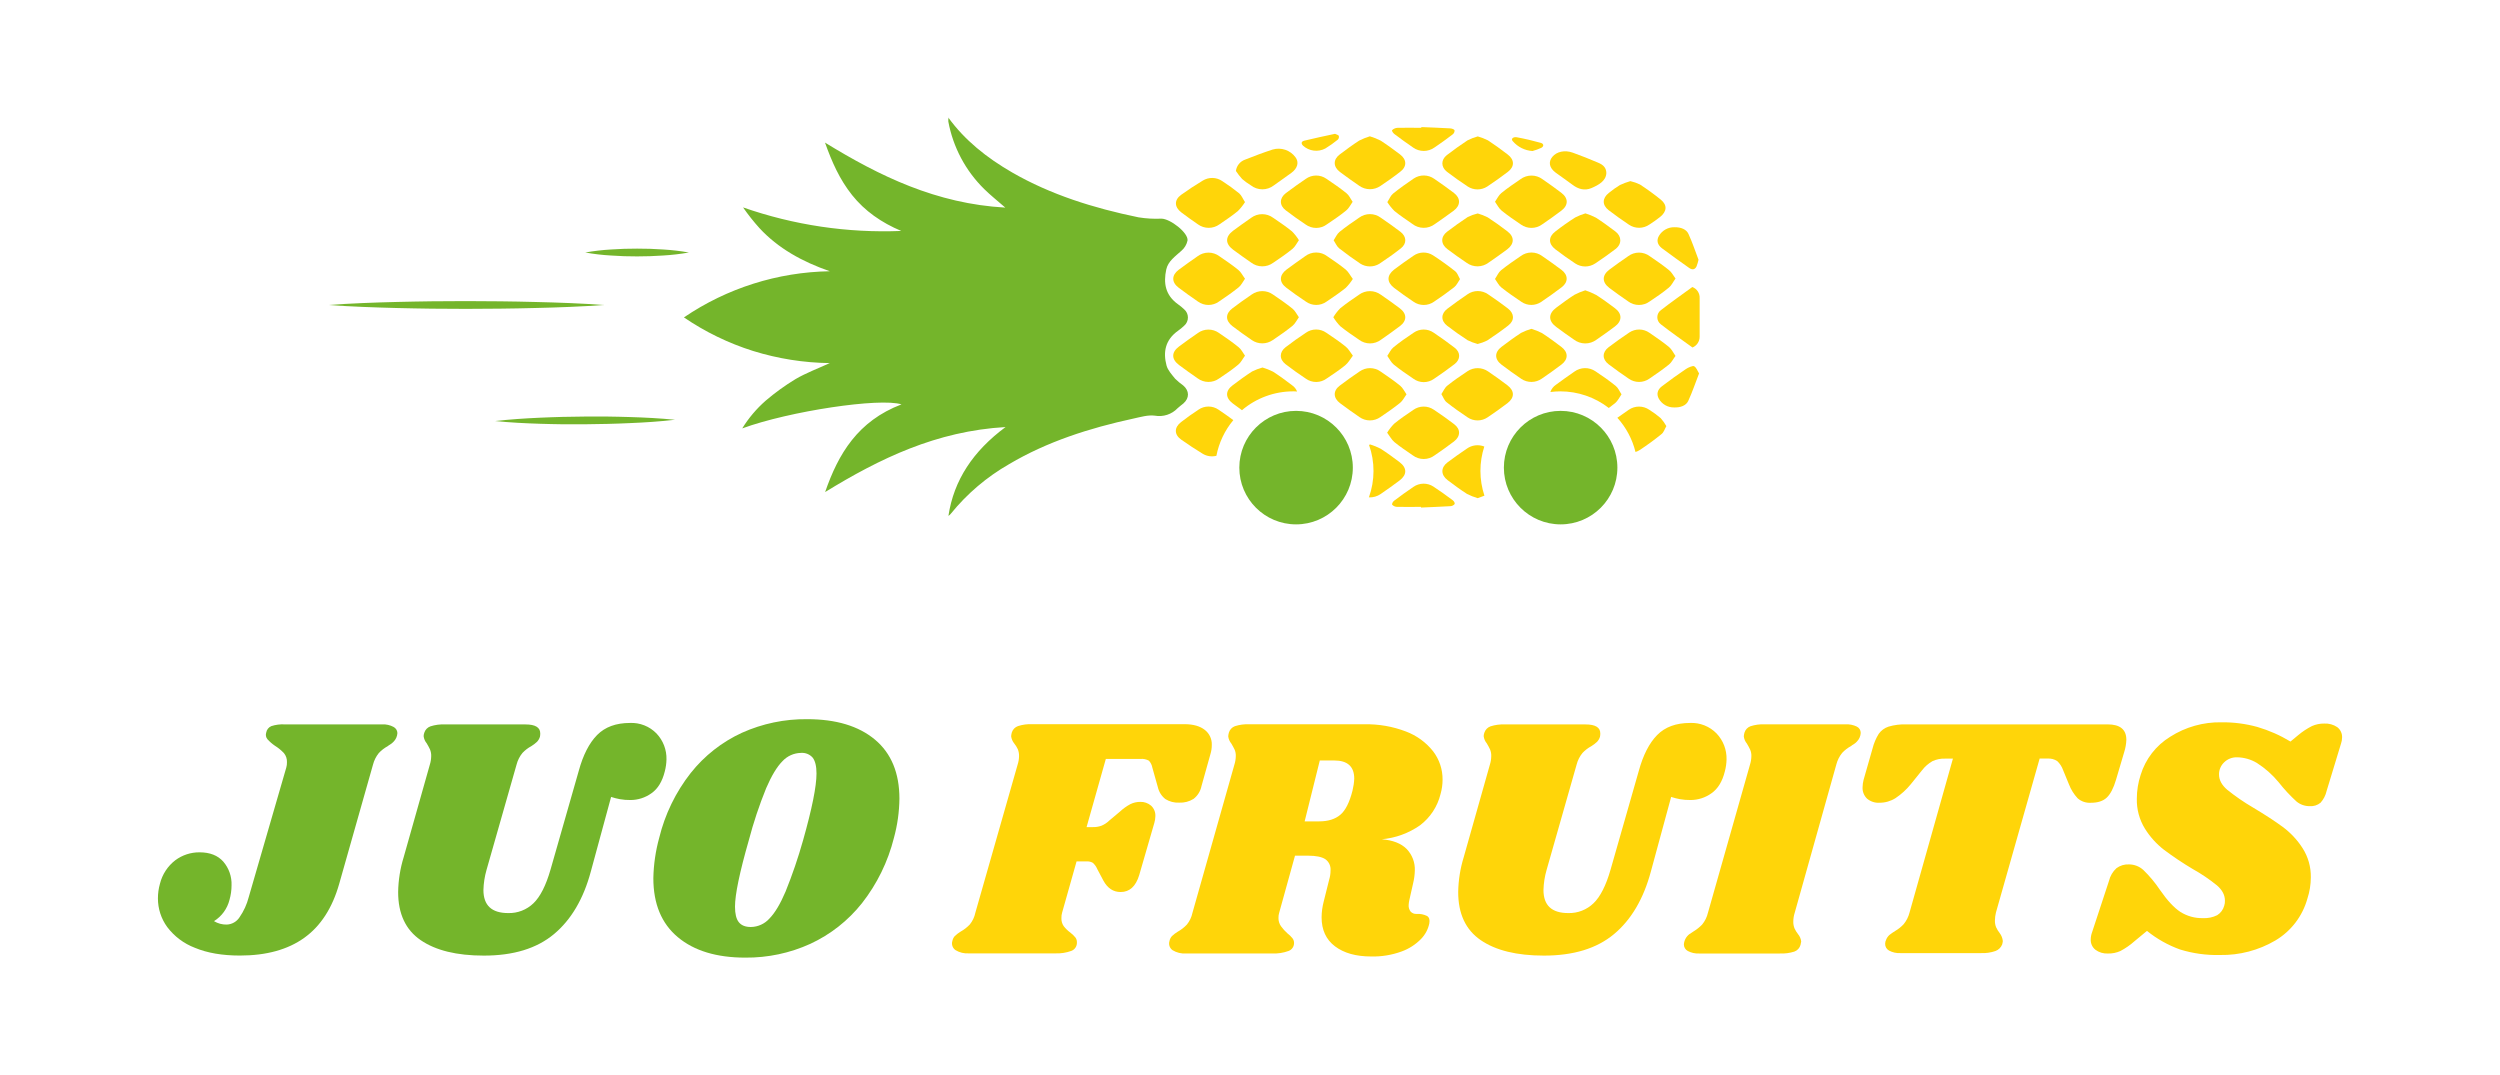 <?xml version="1.0" encoding="UTF-8"?> <svg xmlns="http://www.w3.org/2000/svg" width="1000" height="430" viewBox="0 0 1000 430" fill="none"> <path d="M379.31 47C385.86 56.05 394.66 63.09 404.77 68.93C420.27 77.88 437.46 83.24 455.39 86.93C458.414 87.423 461.48 87.601 464.54 87.46C468.07 87.46 475.41 93.14 475.01 96.22C474.667 97.821 473.801 99.263 472.55 100.32C470.08 102.57 467.21 104.5 466.5 107.8C465.36 113.15 466.04 118.04 471.25 121.74C472.106 122.349 472.918 123.017 473.68 123.74C474.148 124.145 474.524 124.647 474.781 125.21C475.038 125.774 475.172 126.386 475.172 127.005C475.172 127.624 475.038 128.236 474.781 128.8C474.524 129.363 474.148 129.864 473.68 130.27C472.926 130.998 472.117 131.667 471.26 132.27C466.03 135.97 465.2 140.9 466.61 146.19C467.12 148.1 468.72 149.83 470.06 151.49C471.053 152.472 472.127 153.368 473.27 154.17C475.8 156.33 475.83 159.22 473.34 161.4C472.61 162.04 471.76 162.58 471.07 163.26C469.912 164.483 468.467 165.398 466.865 165.922C465.264 166.446 463.558 166.562 461.9 166.26C459.2 165.91 456.23 166.81 453.45 167.41C435.8 171.23 418.88 176.64 403.66 185.65C394.74 190.75 386.844 197.46 380.37 205.44C380.101 205.807 379.761 206.116 379.37 206.35C381.53 192.02 389.28 180.41 402.22 170.82C374.55 172.42 351.94 183.4 330.05 196.82C335.34 181.52 343.12 168.42 360.59 161.75C351.99 159.02 315.8 164.44 296.89 171.36C299.449 167.218 302.61 163.48 306.27 160.27C310.012 157.077 314.005 154.191 318.21 151.64C322.45 149.16 327.21 147.39 331.91 145.24C321.496 145.109 311.156 143.472 301.21 140.38C291.389 137.286 282.076 132.764 273.57 126.96C290.808 115.25 311.093 108.833 331.93 108.5C320.93 104.69 311.23 99.32 303.76 91.22C301.407 88.608 299.223 85.849 297.22 82.96C317.532 90.057 339.002 93.253 360.5 92.38C352.55 89.03 345.89 84.38 340.84 78.04C335.79 71.7 332.74 64.71 330 57.04C351.93 70.5 374.54 81.49 402.12 83.04C399.05 80.36 396.21 78.11 393.68 75.62C386.238 68.307 381.227 58.88 379.33 48.62C379.289 48.065 379.323 47.506 379.43 46.96L379.31 47Z" fill="#74B52B"></path> <path d="M518.43 209.75C530.967 209.75 541.13 199.587 541.13 187.05C541.13 174.513 530.967 164.35 518.43 164.35C505.894 164.35 495.73 174.513 495.73 187.05C495.73 199.587 505.894 209.75 518.43 209.75Z" fill="#74B52B"></path> <path d="M624.251 209.75C636.788 209.75 646.951 199.587 646.951 187.05C646.951 174.513 636.788 164.35 624.251 164.35C611.714 164.35 601.551 174.513 601.551 187.05C601.551 199.587 611.714 209.75 624.251 209.75Z" fill="#74B52B"></path> <path d="M270 167.91C264 168.6 258 169 252 169.24C249 169.41 246 169.46 243 169.56L234 169.71H225C222 169.64 219 169.63 216 169.51C210 169.32 204.05 169.02 198.07 168.42C204.07 167.73 210.01 167.35 215.98 167.08C218.98 166.92 221.98 166.87 224.98 166.76L233.98 166.62H242.98C245.98 166.69 248.98 166.7 251.98 166.82C258 167 264 167.31 270 167.91Z" fill="#74B52B"></path> <path d="M241.61 122C232.4 122.64 223.2 123 214 123.2C209.4 123.35 204.8 123.38 200.2 123.46L186.39 123.55L172.59 123.47C167.99 123.38 163.39 123.35 158.79 123.21C149.59 122.98 140.38 122.64 131.18 122C140.38 121.35 149.59 121 158.79 120.78C163.39 120.64 167.99 120.61 172.59 120.52L186.39 120.44L200.2 120.53C204.8 120.61 209.4 120.64 214 120.79C223.2 121 232.4 121.34 241.61 122Z" fill="#74B52B"></path> <path d="M275.559 101C272.133 101.605 268.673 102.009 265.199 102.21C261.739 102.46 258.289 102.55 254.839 102.56C251.389 102.57 247.929 102.46 244.469 102.21C240.995 102.019 237.535 101.615 234.109 101C237.535 100.39 240.995 99.986 244.469 99.79C247.929 99.54 251.379 99.45 254.839 99.45C258.299 99.45 261.739 99.54 265.199 99.79C268.673 99.991 272.133 100.395 275.559 101Z" fill="#74B52B"></path> <path d="M584 111.65C583.19 112.81 582.71 114.06 581.68 114.88C579.12 116.88 576.37 118.83 573.59 120.69C572.394 121.535 570.965 121.989 569.5 121.989C568.035 121.989 566.607 121.535 565.41 120.69C562.76 118.91 560.16 117.08 557.66 115.17C554.66 112.85 554.66 110.17 557.66 107.82C560.17 105.92 562.76 104.09 565.4 102.29C566.534 101.494 567.878 101.051 569.263 101.019C570.648 100.987 572.011 101.367 573.18 102.11C576.25 104.11 579.18 106.21 582 108.44C583 109.19 583.3 110.45 584 111.65Z" fill="#FFD509"></path> <path d="M541.149 142.28C540.039 143.7 539.329 145.1 538.079 146.12C535.789 148 533.229 149.68 530.709 151.38C529.505 152.283 528.044 152.778 526.539 152.794C525.034 152.811 523.563 152.347 522.339 151.47C519.549 149.61 516.829 147.69 514.229 145.68C511.629 143.67 511.739 140.82 514.229 138.89C516.719 136.96 519.559 134.95 522.349 133.1C523.545 132.254 524.974 131.799 526.439 131.799C527.904 131.799 529.333 132.254 530.529 133.1C533.189 134.87 535.829 136.68 538.259 138.63C539.459 139.59 540.089 140.9 541.149 142.28Z" fill="#FFD509"></path> <path d="M541.13 111.58C540.326 112.871 539.377 114.066 538.3 115.14C535.87 117.09 533.23 118.89 530.58 120.67C529.386 121.519 527.956 121.975 526.49 121.975C525.025 121.975 523.595 121.519 522.4 120.67C519.67 118.86 517.01 116.99 514.46 115.03C511.58 112.83 511.69 110.03 514.61 107.83C517.03 106.05 519.47 104.28 521.97 102.55C523.255 101.544 524.839 100.998 526.47 100.998C528.102 100.998 529.686 101.544 530.97 102.55C533.47 104.26 536.02 105.96 538.3 107.84C539.44 108.81 540.08 110.18 541.13 111.58Z" fill="#FFD509"></path> <path d="M598 111.58C598.88 110.28 599.36 108.98 600.42 108.11C602.9 106.11 605.6 104.25 608.3 102.42C609.54 101.502 611.042 101.006 612.585 101.006C614.128 101.006 615.63 101.502 616.87 102.42C619.503 104.22 622.08 106.063 624.6 107.95C627.29 109.95 627.37 112.83 624.72 114.86C622.07 116.89 619.28 118.86 616.43 120.79C615.279 121.56 613.925 121.97 612.54 121.97C611.155 121.97 609.801 121.56 608.65 120.79C605.87 118.92 603.11 117.03 600.55 114.99C599.46 114.13 598.92 112.85 598 111.58Z" fill="#FFD509"></path> <path d="M498 111.48C497.07 112.8 496.53 114.07 495.45 114.94C492.97 116.94 490.27 118.8 487.57 120.63C486.35 121.51 484.884 121.984 483.38 121.984C481.876 121.984 480.41 121.51 479.19 120.63C476.564 118.837 473.99 116.99 471.47 115.09C468.57 112.9 468.59 110.09 471.47 107.92C473.93 106.08 476.47 104.28 479.02 102.51C480.283 101.559 481.82 101.045 483.4 101.045C484.981 101.045 486.518 101.559 487.78 102.51C490.34 104.27 492.93 106.02 495.29 107.94C496.44 108.85 497 110.16 498 111.48Z" fill="#FFD509"></path> <path d="M554.859 173.07C555.651 171.778 556.587 170.58 557.649 169.5C560.069 167.5 562.709 165.74 565.339 163.95C566.536 163.101 567.963 162.641 569.43 162.63C570.896 162.619 572.331 163.059 573.539 163.89C576.333 165.743 579.039 167.67 581.659 169.67C584.319 171.67 584.269 174.55 581.589 176.59C579.083 178.49 576.509 180.337 573.869 182.13C572.608 183.086 571.068 183.604 569.484 183.604C567.901 183.604 566.361 183.086 565.099 182.13C562.609 180.41 560.049 178.72 557.769 176.84C556.579 175.83 555.919 174.47 554.859 173.07Z" fill="#FFD509"></path> <path d="M634.109 116.12C635.621 116.627 637.089 117.256 638.499 118C641.079 119.64 643.499 121.43 645.929 123.24C648.929 125.47 648.929 128.4 645.929 130.62C643.522 132.42 641.062 134.183 638.549 135.91C637.243 136.876 635.658 137.389 634.034 137.373C632.41 137.357 630.836 136.811 629.549 135.82C627.169 134.18 624.809 132.52 622.549 130.82C619.239 128.4 619.249 125.47 622.549 123.03C624.919 121.28 627.269 119.51 629.789 117.91C631.173 117.187 632.619 116.588 634.109 116.12Z" fill="#FFD509"></path> <path d="M519.549 126.9C518.619 128.19 518.069 129.46 516.989 130.34C514.509 132.34 511.819 134.2 509.119 136.03C507.883 136.885 506.417 137.343 504.914 137.343C503.412 137.343 501.945 136.885 500.709 136.03C498.089 134.22 495.499 132.39 492.999 130.48C490.089 128.25 490.099 125.48 492.999 123.3C495.506 121.4 498.082 119.557 500.729 117.77C501.959 116.906 503.426 116.443 504.929 116.443C506.432 116.443 507.899 116.906 509.129 117.77C511.829 119.6 514.519 121.46 516.999 123.46C518.089 124.35 518.629 125.62 519.549 126.9Z" fill="#FFD509"></path> <path d="M554.93 80.85C555.81 79.5 556.24 78.24 557.25 77.42C559.85 75.32 562.64 73.35 565.48 71.42C566.697 70.602 568.134 70.174 569.6 70.192C571.067 70.209 572.493 70.673 573.69 71.52C576.38 73.36 579.03 75.24 581.59 77.19C584.33 79.29 584.27 82.19 581.5 84.26C579.02 86.087 576.496 87.88 573.93 89.64C572.631 90.623 571.044 91.148 569.416 91.133C567.788 91.119 566.21 90.566 564.93 89.56C562.51 87.87 560.02 86.23 557.78 84.4C556.704 83.323 555.749 82.133 554.93 80.85Z" fill="#FFD509"></path> <path d="M598 80.7C598.92 79.4 599.44 78.12 600.51 77.25C602.93 75.25 605.57 73.48 608.2 71.68C609.471 70.736 611.012 70.226 612.595 70.226C614.178 70.226 615.719 70.736 616.99 71.68C619.55 73.44 622.057 75.247 624.51 77.1C627.41 79.29 627.42 82.1 624.51 84.29C622 86.19 619.41 88.02 616.77 89.82C615.545 90.691 614.078 91.159 612.575 91.159C611.072 91.159 609.605 90.691 608.38 89.82C605.74 88.03 603.09 86.23 600.68 84.27C599.53 83.35 598.94 82 598 80.7Z" fill="#FFD509"></path> <path d="M612.541 131.53C614.003 131.963 615.422 132.529 616.781 133.22C619.471 134.96 622.011 136.84 624.521 138.74C627.331 140.84 627.381 143.69 624.621 145.79C622.061 147.74 619.411 149.62 616.721 151.46C615.523 152.302 614.097 152.761 612.633 152.775C611.169 152.789 609.735 152.359 608.521 151.54C605.821 149.71 603.171 147.82 600.611 145.87C597.721 143.67 597.761 140.87 600.681 138.68C603.201 136.78 605.741 134.9 608.431 133.16C609.746 132.488 611.122 131.942 612.541 131.53Z" fill="#FFD509"></path> <path d="M554.92 142.36C555.82 141.06 556.33 139.77 557.41 138.9C559.94 136.84 562.69 134.9 565.47 133.07C566.644 132.253 568.04 131.814 569.47 131.814C570.9 131.814 572.296 132.253 573.47 133.07C576.38 135.01 579.22 137.07 581.92 139.14C584.28 140.99 584.23 143.78 581.84 145.63C579.18 147.69 576.41 149.63 573.56 151.56C572.361 152.411 570.925 152.863 569.455 152.853C567.985 152.842 566.556 152.369 565.37 151.5C562.66 149.68 559.97 147.82 557.49 145.82C556.4 144.9 555.85 143.63 554.92 142.36Z" fill="#FFD509"></path> <path d="M634.16 85.35C635.614 85.798 637.026 86.374 638.38 87.07C641.08 88.81 643.63 90.69 646.16 92.59C648.69 94.49 648.83 97.59 646.23 99.59C643.63 101.59 640.87 103.52 638.09 105.38C636.905 106.169 635.513 106.589 634.09 106.589C632.666 106.589 631.275 106.169 630.09 105.38C627.36 103.56 624.69 101.69 622.14 99.72C619.32 97.55 619.3 94.78 622.08 92.64C624.63 90.64 627.28 88.77 630.08 86.99C631.384 86.314 632.751 85.765 634.16 85.35Z" fill="#FFD509"></path> <path d="M576.551 157.64C577.371 156.43 577.851 155.12 578.931 154.26C581.481 152.21 584.251 150.32 587.031 148.47C588.252 147.664 589.688 147.243 591.151 147.261C592.615 147.278 594.039 147.735 595.241 148.57C597.871 150.36 600.461 152.2 602.961 154.11C605.881 156.34 605.891 159.06 602.961 161.29C600.401 163.24 597.741 165.12 595.031 166.94C593.851 167.741 592.457 168.17 591.031 168.17C589.604 168.17 588.211 167.741 587.031 166.94C584.121 165 581.271 162.99 578.601 160.86C577.671 160.1 577.311 158.87 576.551 157.64Z" fill="#FFD509"></path> <path d="M670.21 111.42C669.21 112.76 668.69 114.1 667.56 115.02C665.16 117.02 662.56 118.79 659.87 120.58C658.626 121.493 657.123 121.986 655.58 121.986C654.037 121.986 652.534 121.493 651.29 120.58C648.73 118.82 646.2 117.03 643.75 115.18C640.75 112.9 640.75 110.11 643.75 107.85C646.21 106.01 648.727 104.213 651.3 102.46C652.541 101.539 654.045 101.042 655.59 101.042C657.135 101.042 658.639 101.539 659.88 102.46C662.51 104.25 665.14 106.06 667.56 108.02C668.68 108.88 669.25 110.13 670.21 111.42Z" fill="#FFD509"></path> <path d="M547.94 54.52C549.412 54.956 550.841 55.525 552.21 56.22C554.91 57.95 557.45 59.84 559.97 61.73C562.77 63.82 562.83 66.66 560.06 68.73C557.51 70.73 554.86 72.58 552.15 74.4C550.908 75.246 549.438 75.694 547.935 75.683C546.433 75.672 544.969 75.204 543.74 74.34C541.113 72.547 538.536 70.703 536.01 68.81C533.22 66.72 533.18 63.81 535.92 61.76C538.43 59.86 540.98 57.98 543.67 56.24C545.041 55.544 546.469 54.969 547.94 54.52Z" fill="#FFD509"></path> <path d="M541.06 80.73C540.13 82.02 539.58 83.3 538.5 84.17C536.08 86.17 533.43 87.93 530.79 89.72C529.56 90.653 528.06 91.163 526.515 91.174C524.971 91.185 523.464 90.696 522.22 89.78C519.5 87.973 516.857 86.087 514.29 84.12C511.66 82.12 511.731 79.21 514.401 77.2C517.071 75.19 519.621 73.38 522.331 71.54C523.523 70.687 524.95 70.223 526.416 70.212C527.882 70.202 529.316 70.644 530.521 71.48C533.301 73.34 536.051 75.24 538.591 77.29C539.671 78.16 540.17 79.46 541.06 80.73Z" fill="#FFD509"></path> <path d="M670.201 142.38C669.201 143.67 668.681 144.93 667.591 145.8C665.101 147.8 662.421 149.66 659.711 151.49C658.509 152.328 657.08 152.777 655.616 152.777C654.151 152.777 652.722 152.328 651.521 151.49C648.751 149.61 646.031 147.69 643.421 145.69C640.811 143.69 640.831 140.89 643.421 138.91C646.011 136.93 648.871 134.91 651.721 133C652.909 132.21 654.307 131.796 655.733 131.81C657.159 131.824 658.549 132.267 659.721 133.08C662.411 134.92 665.121 136.77 667.581 138.78C668.681 139.71 669.251 141 670.201 142.38Z" fill="#FFD509"></path> <path d="M591.091 85.38C592.472 85.773 593.811 86.299 595.091 86.95C597.841 88.73 600.471 90.63 603.021 92.59C605.871 94.79 605.761 97.59 602.821 99.79C600.421 101.58 597.941 103.32 595.451 105.04C594.192 105.994 592.661 106.519 591.082 106.537C589.503 106.555 587.96 106.065 586.681 105.14C584.041 103.35 581.431 101.53 578.931 99.63C576.261 97.63 576.211 94.7 578.831 92.69C581.451 90.68 584.261 88.69 587.131 86.79C588.394 86.175 589.723 85.702 591.091 85.38Z" fill="#FFD509"></path> <path d="M591.11 54.56C592.509 54.96 593.868 55.489 595.17 56.14C597.91 57.93 600.53 59.85 603.08 61.8C605.81 63.88 605.89 66.62 603.2 68.7C600.51 70.78 597.75 72.7 594.9 74.61C593.738 75.362 592.384 75.762 591 75.762C589.616 75.762 588.262 75.362 587.1 74.61C584.24 72.72 581.46 70.76 578.79 68.72C576.36 66.85 576.32 63.93 578.72 62.06C581.387 60 584.15 58.027 587.01 56.14C588.321 55.479 589.694 54.95 591.11 54.56Z" fill="#FFD509"></path> <path d="M591.059 137.6C589.679 137.235 588.339 136.733 587.059 136.1C584.229 134.28 581.519 132.33 578.899 130.33C576.279 128.33 576.329 125.48 578.899 123.53C581.469 121.58 584.239 119.58 587.009 117.71C588.214 116.871 589.646 116.421 591.114 116.421C592.582 116.421 594.015 116.871 595.219 117.71C597.939 119.54 600.599 121.42 603.159 123.39C605.719 125.36 605.929 128.13 603.359 130.15C600.789 132.17 597.789 134.28 594.859 136.21C593.646 136.809 592.372 137.275 591.059 137.6Z" fill="#FFD509"></path> <path d="M497.999 142.28C496.999 143.61 496.439 144.93 495.309 145.85C492.899 147.85 490.309 149.62 487.619 151.41C486.366 152.31 484.859 152.788 483.316 152.773C481.773 152.759 480.275 152.253 479.039 151.33C476.546 149.61 474.093 147.853 471.679 146.06C468.519 143.7 468.489 140.93 471.609 138.6C474.069 136.76 476.586 134.96 479.159 133.2C480.377 132.32 481.839 131.842 483.341 131.833C484.844 131.824 486.311 132.284 487.539 133.15C490.239 134.98 492.929 136.84 495.409 138.85C496.519 139.72 497.079 141 497.999 142.28Z" fill="#FFD509"></path> <path d="M519.56 96.07C518.61 97.4 518.07 98.68 516.99 99.55C514.56 101.55 511.91 103.32 509.27 105.12C507.99 106.055 506.442 106.552 504.857 106.538C503.271 106.523 501.733 105.998 500.47 105.04C498.04 103.36 495.63 101.65 493.27 99.9C490.02 97.48 490.04 94.69 493.27 92.27C495.64 90.53 498.03 88.8 500.47 87.12C501.742 86.175 503.285 85.665 504.87 85.665C506.455 85.665 507.997 86.175 509.27 87.12C511.84 88.88 514.44 90.63 516.8 92.56C517.857 93.616 518.783 94.794 519.56 96.07Z" fill="#FFD509"></path> <path d="M533.33 126.89C534.103 125.599 535.027 124.404 536.08 123.33C538.43 121.41 541.02 119.66 543.58 117.9C544.851 116.96 546.389 116.452 547.97 116.452C549.551 116.452 551.089 116.96 552.36 117.9C554.92 119.67 557.45 121.45 559.91 123.31C562.84 125.52 562.84 128.31 559.91 130.49C557.46 132.34 554.91 134.14 552.38 135.9C551.118 136.851 549.58 137.365 548 137.365C546.42 137.365 544.882 136.851 543.62 135.9C541.05 134.15 538.46 132.4 536.1 130.48C535.041 129.395 534.112 128.19 533.33 126.89Z" fill="#FFD509"></path> <path d="M533.461 96.12C534.271 94.92 534.751 93.62 535.821 92.75C538.281 90.75 540.981 88.88 543.681 87.05C544.926 86.136 546.431 85.643 547.976 85.643C549.521 85.643 551.025 86.136 552.271 87.05C554.971 88.883 557.608 90.773 560.181 92.72C562.671 94.61 562.801 97.42 560.351 99.33C557.601 101.5 554.701 103.55 551.711 105.53C550.56 106.225 549.238 106.585 547.893 106.569C546.549 106.553 545.235 106.162 544.101 105.44C541.201 103.49 538.361 101.44 535.681 99.34C534.711 98.55 534.281 97.36 533.461 96.12Z" fill="#FFD509"></path> <path d="M562.6 157.73C561.68 159 561.12 160.27 560.04 161.14C557.56 163.14 554.86 165 552.16 166.83C550.936 167.699 549.472 168.166 547.97 168.166C546.469 168.166 545.005 167.699 543.78 166.83C541.154 165.03 538.577 163.187 536.05 161.3C533.24 159.21 533.16 156.3 535.91 154.25C538.47 152.303 541.107 150.417 543.82 148.59C545.044 147.72 546.509 147.252 548.01 147.252C549.512 147.252 550.977 147.72 552.2 148.59C554.9 150.42 557.59 152.28 560.07 154.28C561.15 155.16 561.68 156.44 562.6 157.73Z" fill="#FFD509"></path> <path d="M498 80.84C497.184 82.145 496.221 83.353 495.13 84.44C492.84 86.32 490.28 88.02 487.78 89.74C486.531 90.649 485.026 91.138 483.48 91.138C481.935 91.138 480.43 90.649 479.18 89.74C476.91 88.2 474.7 86.6 472.54 84.97C469.71 82.82 469.62 79.97 472.47 77.92C475.32 75.87 478.11 74.05 481.08 72.26C482.261 71.523 483.631 71.147 485.022 71.179C486.414 71.211 487.765 71.649 488.91 72.44C491.26 73.957 493.527 75.599 495.7 77.36C496.68 78.24 497.11 79.5 498 80.84Z" fill="#FFD509"></path> <path d="M652.14 72.45C653.462 72.754 654.747 73.203 655.97 73.79C658.873 75.681 661.677 77.72 664.37 79.9C667.01 82.08 666.74 84.66 663.99 86.82C662.656 87.88 661.246 88.88 659.76 89.82C658.56 90.656 657.135 91.108 655.673 91.117C654.21 91.125 652.78 90.691 651.57 89.87C648.776 88.01 646.073 86.077 643.46 84.07C640.79 82.01 640.87 79.24 643.55 77.16C644.95 76.007 646.431 74.954 647.98 74.01C649.325 73.384 650.715 72.863 652.14 72.45Z" fill="#FFD509"></path> <path d="M494.359 68.38C494.491 67.367 494.899 66.41 495.54 65.614C496.18 64.818 497.028 64.215 497.989 63.87C501.629 62.43 505.309 61.03 509.079 59.81C510.726 59.331 512.479 59.368 514.104 59.915C515.729 60.462 517.148 61.493 518.169 62.87C519.699 64.87 519.059 67.34 516.509 69.18C514.179 70.85 511.859 72.54 509.509 74.18C508.191 75.193 506.573 75.738 504.911 75.729C503.248 75.72 501.636 75.157 500.329 74.13C499.109 73.381 497.949 72.539 496.859 71.61C495.945 70.599 495.109 69.519 494.359 68.38Z" fill="#FFD509"></path> <path d="M676.93 114.81C677.826 115.144 678.592 115.754 679.119 116.552C679.646 117.35 679.905 118.295 679.86 119.25C679.86 124.377 679.86 129.51 679.86 134.65C679.867 135.577 679.6 136.485 679.09 137.259C678.581 138.034 677.854 138.64 677 139C672.79 135.94 668.43 132.93 664.33 129.72C663.883 129.385 663.522 128.949 663.277 128.447C663.032 127.945 662.909 127.393 662.919 126.835C662.928 126.276 663.07 125.728 663.333 125.235C663.596 124.743 663.972 124.319 664.43 124C668.48 120.85 672.76 117.86 676.93 114.81Z" fill="#FFD509"></path> <path d="M642.539 69.25C642.399 72.34 639.539 73.96 636.539 75.25C633.819 76.39 631.239 75.61 629.049 73.94C626.859 72.27 624.479 70.7 622.249 69.04C619.689 67.13 619.249 64.76 620.959 62.71C622.669 60.66 625.869 59.9 629.119 61.07C632.529 62.29 635.869 63.63 639.119 65.02C641.589 66 642.509 67.32 642.539 69.25Z" fill="#FFD509"></path> <path d="M679.629 149.37C678.199 153.05 676.959 156.75 675.299 160.37C674.449 162.23 672.189 163.07 669.629 162.98C668.389 163 667.166 162.685 666.091 162.067C665.015 161.449 664.127 160.552 663.519 159.47C662.519 157.65 662.969 155.84 664.819 154.47C667.929 152.11 671.109 149.81 674.389 147.6C675.279 146.99 677.119 146.21 677.609 146.48C678.579 147 678.899 148.2 679.629 149.37Z" fill="#FFD509"></path> <path d="M679.41 103.9C679.213 104.791 678.952 105.666 678.63 106.52C678.03 107.81 676.96 108.12 675.63 107.15C671.99 104.56 668.33 101.98 664.79 99.31C662.94 97.92 662.52 96.09 663.6 94.31C664.236 93.24 665.146 92.359 666.236 91.758C667.326 91.157 668.556 90.857 669.8 90.89C672.36 90.84 674.56 91.72 675.4 93.59C677 97.1 678.2 100.73 679.41 103.9Z" fill="#FFD509"></path> <path d="M568.42 202.75C565.24 202.75 562.06 202.8 558.89 202.75C558.14 202.749 557.421 202.451 556.89 201.92C556.67 201.53 557.13 200.69 557.63 200.31C560.14 198.41 562.71 196.55 565.36 194.76C566.528 193.942 567.915 193.492 569.341 193.469C570.766 193.446 572.166 193.85 573.36 194.63C576.05 196.38 578.61 198.26 581.15 200.15C581.61 200.49 582.02 201.23 581.85 201.63C581.639 201.879 581.38 202.081 581.087 202.226C580.795 202.37 580.476 202.453 580.15 202.47C576.24 202.71 572.31 202.84 568.39 203.02L568.42 202.75Z" fill="#FFD509"></path> <path d="M568.54 50.83C572.38 50.99 576.21 51.13 580.04 51.35C580.69 51.35 581.74 51.77 581.82 52.1C581.844 52.418 581.787 52.738 581.654 53.028C581.521 53.318 581.317 53.57 581.06 53.76C578.68 55.58 576.24 57.36 573.71 59.05C572.476 59.914 571.006 60.377 569.5 60.377C567.994 60.377 566.524 59.914 565.29 59.05C562.73 57.29 560.21 55.48 557.76 53.62C557.24 53.23 556.62 52.32 556.85 52.06C557.431 51.494 558.2 51.163 559.01 51.13C562.18 51.03 565.36 51.13 568.53 51.13L568.54 50.83Z" fill="#FFD509"></path> <path d="M534.001 53.53C534.541 53.8 535.371 53.98 535.511 54.33C535.59 54.596 535.595 54.879 535.527 55.149C535.458 55.418 535.318 55.664 535.121 55.86C533.536 57.152 531.865 58.334 530.121 59.4C528.695 60.152 527.072 60.445 525.474 60.239C523.875 60.033 522.379 59.339 521.191 58.25C520.361 57.36 520.481 56.56 521.801 56.25C525.741 55.28 529.771 54.45 534.001 53.53Z" fill="#FFD509"></path> <path d="M612.999 60.41C611.5 60.315 610.036 59.923 608.69 59.257C607.344 58.591 606.144 57.664 605.159 56.53C604.159 55.53 605.329 54.65 606.729 54.91C609.969 55.5 613.169 56.26 616.299 57.14C617.639 57.52 617.569 58.58 616.499 59.14C615.372 59.664 614.201 60.089 612.999 60.41Z" fill="#FFD509"></path> <path d="M624.11 156.54C631.139 156.541 637.968 158.881 643.52 163.19C644.37 162.56 645.22 161.93 646.02 161.27C647.15 160.34 647.71 159 648.61 157.73C647.75 156.44 647.3 155.18 646.27 154.35C643.73 152.3 640.98 150.35 638.19 148.52C636.941 147.67 635.46 147.227 633.95 147.25C632.439 147.274 630.973 147.762 629.75 148.65C627.25 150.37 624.787 152.127 622.36 153.92C621.322 154.61 620.544 155.627 620.15 156.81C621.464 156.639 622.786 156.549 624.11 156.54Z" fill="#FFD509"></path> <path d="M493.12 161.39C494.32 162.3 495.55 163.19 496.78 164.08C502.51 159.208 509.788 156.535 517.31 156.54C517.82 156.54 518.31 156.54 518.83 156.62C518.456 155.629 517.79 154.774 516.92 154.17C514.41 152.27 511.92 150.39 509.18 148.65C507.839 147.975 506.44 147.423 505 147C503.564 147.393 502.171 147.926 500.84 148.59C498.15 150.32 495.6 152.19 493.09 154.09C490.06 156.34 490.09 159.1 493.12 161.39Z" fill="#FFD509"></path> <path d="M559.821 184.85C557.371 183 554.881 181.17 552.241 179.48C550.92 178.796 549.541 178.23 548.121 177.79L547.611 177.95C550.017 184.746 549.999 192.165 547.561 198.95C549.249 199.036 550.918 198.553 552.301 197.58C554.871 195.83 557.381 194.02 559.841 192.18C562.861 189.9 562.861 187.15 559.821 184.85Z" fill="#FFD509"></path> <path d="M493.329 168.05C491.396 166.61 489.419 165.213 487.399 163.86C486.223 163.049 484.828 162.615 483.399 162.615C481.971 162.615 480.576 163.049 479.399 163.86C476.989 165.45 474.629 167.1 472.399 168.86C469.629 170.99 469.639 173.86 472.499 175.86C475.359 177.86 478.129 179.73 481.089 181.51C481.903 181.999 482.805 182.322 483.743 182.461C484.682 182.6 485.639 182.552 486.559 182.32C487.573 177.068 489.903 172.158 493.329 168.05Z" fill="#FFD509"></path> <path d="M664.259 167.24C662.827 166.019 661.307 164.906 659.709 163.91C658.503 163.08 657.074 162.635 655.609 162.635C654.145 162.635 652.715 163.08 651.509 163.91C649.963 164.95 648.439 166.017 646.939 167.11C650.452 171 652.947 175.7 654.199 180.79C654.768 180.624 655.31 180.378 655.809 180.06C658.829 178.082 661.746 175.953 664.549 173.68C665.549 172.91 665.829 171.68 666.549 170.44C665.905 169.293 665.137 168.22 664.259 167.24Z" fill="#FFD509"></path> <path d="M592.17 188.38C592.17 185.062 592.693 181.765 593.72 178.61C592.575 178.155 591.334 177.995 590.11 178.146C588.887 178.296 587.721 178.751 586.72 179.47C584.08 181.26 581.48 183.09 578.97 184.98C576.25 187.04 576.29 189.98 579.05 192.06C581.56 193.96 584.11 195.84 586.8 197.57C588.172 198.267 589.605 198.836 591.08 199.27C592.01 198.9 592.92 198.62 593.77 198.27C592.714 195.08 592.174 191.741 592.17 188.38Z" fill="#FFD509"></path> <path d="M114.5 307.07C114.712 306.357 114.806 305.614 114.78 304.87C114.836 303.575 114.42 302.303 113.61 301.29C112.529 300.135 111.302 299.127 109.96 298.29C108.858 297.54 107.851 296.661 106.96 295.67C106.669 295.31 106.472 294.882 106.388 294.426C106.305 293.97 106.336 293.501 106.48 293.06C106.57 292.482 106.809 291.937 107.171 291.479C107.534 291.02 108.009 290.662 108.55 290.44C110.237 289.893 112.009 289.659 113.78 289.75H152.9C154.456 289.676 156.003 290.021 157.38 290.75C157.842 290.98 158.234 291.331 158.512 291.766C158.79 292.201 158.945 292.704 158.96 293.22C158.893 294.547 158.329 295.8 157.38 296.73C156.971 297.16 156.507 297.533 156 297.84C155.675 298.007 155.372 298.216 155.1 298.46C153.769 299.178 152.564 300.107 151.53 301.21C150.422 302.583 149.624 304.18 149.19 305.89L135.7 353.46C132.953 363.18 128.287 370.403 121.7 375.13C115.113 379.857 106.533 382.22 95.96 382.22C88.9 382.22 82.9 381.187 77.96 379.12C73.556 377.446 69.716 374.562 66.88 370.8C64.463 367.479 63.164 363.477 63.17 359.37C63.166 357.371 63.442 355.382 63.99 353.46C64.919 349.738 67.079 346.439 70.12 344.1C72.922 342.016 76.328 340.903 79.82 340.93C83.953 340.93 87.12 342.17 89.32 344.65C91.577 347.284 92.755 350.674 92.62 354.14C92.618 356.099 92.342 358.048 91.8 359.93C90.919 363.471 88.696 366.53 85.6 368.46C87.131 369.393 88.897 369.869 90.69 369.83C91.71 369.794 92.706 369.513 93.594 369.01C94.482 368.507 95.235 367.797 95.79 366.94C97.504 364.478 98.76 361.727 99.5 358.82L114.5 307.07Z" fill="#74B52B"></path> <path d="M238.85 294C242.023 290.787 246.406 289.18 252 289.18C253.961 289.094 255.919 289.424 257.744 290.148C259.569 290.872 261.22 291.973 262.59 293.38C263.908 294.763 264.94 296.393 265.627 298.176C266.313 299.959 266.64 301.86 266.59 303.77C266.554 305.398 266.326 307.016 265.91 308.59C264.903 312.63 263.113 315.543 260.54 317.33C258.089 319.08 255.151 320.018 252.14 320.01C250.736 320.025 249.333 319.911 247.95 319.67C246.76 319.453 245.587 319.152 244.44 318.77L236.32 348.64C233.38 359.56 228.47 367.893 221.59 373.64C214.71 379.387 205.35 382.253 193.51 382.24C182.69 382.24 174.273 380.177 168.26 376.05C162.246 371.923 159.246 365.5 159.26 356.78C159.338 352.066 160.082 347.386 161.47 342.88L171.93 305.88C172.281 304.767 172.466 303.607 172.48 302.44C172.512 301.519 172.345 300.601 171.99 299.75C171.598 298.925 171.164 298.121 170.69 297.34C170.007 296.516 169.577 295.513 169.45 294.45C169.47 293.982 169.561 293.52 169.72 293.08C169.904 292.49 170.224 291.951 170.655 291.508C171.086 291.065 171.615 290.73 172.2 290.53C174.021 289.947 175.93 289.69 177.84 289.77H210.19C214.13 289.77 216.1 290.97 216.1 293.35C216.11 293.814 216.066 294.277 215.97 294.73C215.738 295.478 215.338 296.162 214.8 296.73C214.102 297.38 213.342 297.96 212.53 298.46C211.194 299.175 209.985 300.104 208.95 301.21C207.842 302.583 207.044 304.18 206.61 305.89L194.6 348C193.855 350.604 193.442 353.292 193.37 356C193.37 362.153 196.67 365.23 203.27 365.23C205.133 365.282 206.988 364.961 208.726 364.286C210.464 363.611 212.05 362.596 213.39 361.3C216.096 358.693 218.366 354.22 220.2 347.88L231.49 308.38C233.23 302.007 235.683 297.213 238.85 294Z" fill="#74B52B"></path> <path d="M350 295.86C356.507 301.32 359.763 309.187 359.77 319.46C359.707 324.762 358.968 330.035 357.57 335.15C355.187 344.669 350.826 353.579 344.77 361.3C339.249 368.252 332.177 373.814 324.12 377.54C315.958 381.25 307.085 383.13 298.12 383.05C286.647 383.05 277.647 380.32 271.12 374.86C264.593 369.4 261.333 361.53 261.34 351.25C261.448 345.807 262.234 340.399 263.68 335.15C265.98 325.703 270.276 316.858 276.28 309.21C281.752 302.306 288.775 296.789 296.78 293.11C304.976 289.428 313.875 287.572 322.86 287.67C334.427 287.67 343.473 290.4 350 295.86ZM313 304.46C310.8 306.66 308.623 310.26 306.47 315.26C303.704 322.056 301.383 329.024 299.52 336.12C295.84 348.96 294 357.813 294 362.68C294 365.52 294.5 367.59 295.52 368.87C296.54 370.15 298.13 370.8 300.33 370.8C301.734 370.783 303.12 370.475 304.399 369.895C305.678 369.315 306.822 368.476 307.76 367.43C309.967 365.183 312.123 361.58 314.23 356.62C316.938 349.92 319.275 343.077 321.23 336.12C324.81 323.453 326.6 314.55 326.6 309.41C326.6 306.48 326.09 304.41 325.09 303.08C324.515 302.416 323.791 301.896 322.979 301.563C322.166 301.229 321.286 301.091 320.41 301.16C319.016 301.179 317.64 301.482 316.366 302.049C315.092 302.616 313.947 303.437 313 304.46Z" fill="#74B52B"></path> <path d="M481.899 291.94C482.812 292.644 483.545 293.555 484.035 294.599C484.526 295.642 484.76 296.788 484.719 297.94C484.725 299.201 484.54 300.455 484.169 301.66L480.589 314.46C480.182 316.481 479.06 318.288 477.429 319.55C475.701 320.631 473.685 321.157 471.649 321.06C469.708 321.157 467.784 320.655 466.139 319.62C464.627 318.425 463.569 316.749 463.139 314.87L460.929 307.02C460.748 305.99 460.272 305.035 459.559 304.27C458.509 303.696 457.309 303.455 456.119 303.58H442.329L434.629 330.84H437.239C438.387 330.862 439.53 330.673 440.609 330.28C441.764 329.797 442.816 329.098 443.709 328.22L447.979 324.64C449.24 323.462 450.648 322.454 452.169 321.64C453.395 321.05 454.739 320.746 456.099 320.75C457.681 320.693 459.226 321.232 460.429 322.26C461.014 322.8 461.472 323.463 461.77 324.201C462.067 324.94 462.197 325.735 462.149 326.53C462.13 327.415 461.992 328.292 461.739 329.14L455.679 350.06C454.306 354.56 451.829 356.81 448.249 356.81C445.309 356.81 443.019 355.29 441.369 352.27L438.889 347.59C438.497 346.634 437.883 345.784 437.099 345.11C436.346 344.692 435.488 344.5 434.629 344.56H430.629L424.839 365.07C424.637 365.785 424.546 366.527 424.569 367.27C424.524 368.391 424.836 369.497 425.459 370.43C426.226 371.427 427.132 372.309 428.149 373.05C428.911 373.635 429.602 374.306 430.209 375.05C430.588 375.595 430.781 376.247 430.759 376.91C430.806 377.643 430.618 378.372 430.223 378.99C429.827 379.609 429.244 380.085 428.559 380.35C426.489 381.103 424.29 381.443 422.089 381.35H387.559C385.677 381.482 383.8 381.024 382.189 380.04C381.62 379.644 381.193 379.075 380.97 378.419C380.746 377.762 380.739 377.051 380.949 376.39C381.086 375.642 381.433 374.948 381.949 374.39C382.647 373.74 383.407 373.16 384.219 372.66C385.6 371.893 386.854 370.918 387.939 369.77C389.033 368.41 389.787 366.809 390.139 365.1L407.069 305.78C407.417 304.711 407.603 303.595 407.619 302.47C407.648 301.53 407.485 300.594 407.139 299.72C406.755 298.883 406.268 298.097 405.689 297.38C405.013 296.553 404.587 295.551 404.459 294.49C404.499 293.979 404.589 293.473 404.729 292.98C404.913 292.39 405.233 291.852 405.664 291.408C406.095 290.965 406.624 290.63 407.209 290.43C409.03 289.847 410.939 289.589 412.849 289.67H473.999C477.386 289.71 480.019 290.467 481.899 291.94Z" fill="#FFD509"></path> <path d="M567.999 330.13C563.481 333.291 558.212 335.212 552.719 335.7C557.132 336.073 560.436 337.36 562.629 339.56C563.74 340.704 564.606 342.064 565.173 343.554C565.741 345.045 565.998 346.636 565.929 348.23C565.883 349.946 565.655 351.652 565.249 353.32L563.729 360.06C563.586 360.695 563.496 361.34 563.459 361.99C563.383 362.955 563.676 363.913 564.279 364.67C564.581 364.98 564.947 365.221 565.351 365.376C565.754 365.531 566.187 365.598 566.619 365.57C568.067 365.464 569.517 365.747 570.819 366.39C571.692 366.943 571.992 367.943 571.719 369.39C571.231 371.731 570.083 373.882 568.409 375.59C566.229 377.822 563.573 379.531 560.639 380.59C556.741 382.015 552.609 382.694 548.459 382.59C542.399 382.59 537.579 381.237 533.999 378.53C530.419 375.823 528.632 371.947 528.639 366.9C528.659 364.811 528.934 362.732 529.459 360.71L531.659 351.9C532.032 350.699 532.221 349.448 532.219 348.19C532.296 347.31 532.138 346.426 531.763 345.626C531.387 344.827 530.806 344.142 530.079 343.64C528.659 342.733 526.389 342.277 523.269 342.27H517.999L511.669 365.12C511.464 365.787 511.369 366.483 511.389 367.18C511.362 368.358 511.713 369.515 512.389 370.48C513.152 371.535 514.027 372.504 514.999 373.37C515.715 373.91 516.363 374.535 516.929 375.23C517.363 375.754 517.607 376.41 517.619 377.09C517.649 377.803 517.451 378.508 517.054 379.101C516.656 379.695 516.08 380.146 515.409 380.39C513.342 381.144 511.147 381.483 508.949 381.39H474.399C472.516 381.521 470.64 381.063 469.029 380.08C468.46 379.683 468.033 379.115 467.809 378.459C467.586 377.802 467.579 377.091 467.789 376.43C467.925 375.682 468.272 374.988 468.789 374.43C469.483 373.775 470.244 373.195 471.059 372.7C472.438 371.935 473.69 370.96 474.769 369.81C475.866 368.451 476.624 366.85 476.979 365.14L493.769 305.82C494.12 304.706 494.305 303.547 494.319 302.38C494.347 301.505 494.183 300.635 493.839 299.83C493.509 299.14 493.079 298.34 492.529 297.42C491.847 296.596 491.416 295.592 491.289 294.53C491.329 294.019 491.419 293.513 491.559 293.02C491.736 292.438 492.046 291.904 492.465 291.462C492.883 291.019 493.398 290.68 493.969 290.47C495.815 289.877 497.752 289.62 499.689 289.71H545.789C551.454 289.594 557.087 290.575 562.379 292.6C566.655 294.203 570.413 296.941 573.249 300.52C575.739 303.776 577.069 307.771 577.029 311.87C577.027 313.825 576.751 315.771 576.209 317.65C574.987 322.629 572.088 327.036 567.999 330.13ZM541.699 311.48C541.699 306.62 539.032 304.19 533.699 304.19H527.919L521.859 328.55H527.639C531.219 328.55 534.039 327.67 536.109 325.93C538.179 324.19 539.799 320.98 540.989 316.3C541.384 314.721 541.622 313.106 541.699 311.48Z" fill="#FFD509"></path> <path d="M662.879 294C666.046 290.787 670.429 289.18 676.029 289.18C677.991 289.094 679.948 289.424 681.773 290.148C683.598 290.872 685.25 291.973 686.619 293.38C687.937 294.763 688.969 296.393 689.656 298.176C690.342 299.959 690.669 301.86 690.619 303.77C690.584 305.399 690.353 307.017 689.929 308.59C688.923 312.63 687.133 315.543 684.559 317.33C682.109 319.08 679.171 320.018 676.159 320.01C674.755 320.024 673.353 319.911 671.969 319.67C670.78 319.453 669.607 319.152 668.459 318.77L660.339 348.64C657.399 359.56 652.489 367.893 645.609 373.64C638.729 379.387 629.369 382.253 617.529 382.24C606.709 382.24 598.293 380.177 592.279 376.05C586.266 371.923 583.266 365.5 583.279 356.78C583.358 352.066 584.102 347.386 585.489 342.88L595.949 305.88C596.3 304.767 596.486 303.607 596.499 302.44C596.537 301.518 596.369 300.6 596.009 299.75C595.618 298.925 595.184 298.121 594.709 297.34C594.027 296.516 593.596 295.513 593.469 294.45C593.489 293.982 593.58 293.52 593.739 293.08C593.928 292.493 594.25 291.957 594.68 291.514C595.111 291.072 595.637 290.735 596.219 290.53C598.04 289.947 599.949 289.69 601.859 289.77H634.209C638.149 289.77 640.119 290.97 640.119 293.35C640.129 293.814 640.086 294.277 639.989 294.73C639.758 295.478 639.358 296.162 638.819 296.73C638.124 297.383 637.363 297.962 636.549 298.46C635.214 299.175 634.004 300.104 632.969 301.21C631.861 302.583 631.063 304.18 630.629 305.89L618.629 348C617.877 350.603 617.461 353.291 617.389 356C617.389 362.153 620.693 365.23 627.299 365.23C629.161 365.28 631.014 364.959 632.75 364.284C634.486 363.609 636.07 362.595 637.409 361.3C640.123 358.693 642.393 354.22 644.219 347.88L655.509 308.38C657.256 302.007 659.713 297.213 662.879 294Z" fill="#FFD509"></path> <path d="M742.711 290.63C743.187 290.861 743.589 291.222 743.868 291.671C744.148 292.121 744.295 292.641 744.291 293.17C744.224 294.497 743.66 295.75 742.711 296.68C742.304 297.112 741.84 297.486 741.331 297.79C741.007 297.954 740.707 298.163 740.441 298.41C739.107 299.127 737.897 300.056 736.861 301.16C735.753 302.533 734.955 304.13 734.521 305.84L717.871 365.16C717.514 366.272 717.329 367.432 717.321 368.6C717.291 369.54 717.455 370.476 717.801 371.35C718.185 372.185 718.668 372.971 719.241 373.69C719.923 374.514 720.354 375.518 720.481 376.58C720.429 377.043 720.339 377.502 720.211 377.95C720.047 378.566 719.735 379.133 719.303 379.601C718.871 380.07 718.331 380.426 717.731 380.64C715.863 381.228 713.907 381.485 711.951 381.4H679.611C678.055 381.474 676.508 381.129 675.131 380.4C674.654 380.151 674.254 379.776 673.976 379.316C673.697 378.856 673.55 378.328 673.551 377.79C673.601 376.984 673.823 376.199 674.202 375.486C674.582 374.774 675.11 374.151 675.751 373.66C676.581 373.11 677.081 372.79 677.271 372.66C678.577 371.877 679.776 370.929 680.841 369.84C681.976 368.462 682.777 366.839 683.181 365.1L700.001 305.84C700.352 304.727 700.537 303.567 700.551 302.4C700.576 301.524 700.408 300.654 700.061 299.85C699.669 299.025 699.235 298.221 698.761 297.44C698.078 296.616 697.648 295.612 697.521 294.55C697.56 294.039 697.651 293.533 697.791 293.04C697.968 292.458 698.278 291.924 698.696 291.482C699.114 291.04 699.629 290.7 700.201 290.49C702.043 289.897 703.977 289.64 705.911 289.73H738.261C739.796 289.652 741.327 289.961 742.711 290.63Z" fill="#FFD509"></path> <path d="M850.54 295.93C850.481 297.563 850.202 299.181 849.71 300.74L846.41 311.89C845.41 315.29 844.16 317.67 842.69 319.05C841.22 320.43 839.12 321.11 836.36 321.11C834.426 321.24 832.52 320.596 831.06 319.32C829.543 317.682 828.354 315.767 827.56 313.68L825.22 308C824.739 306.636 823.937 305.408 822.88 304.42C821.735 303.679 820.381 303.328 819.02 303.42H815.86L798.38 365C798.124 366.034 797.986 367.095 797.97 368.16C797.937 369.103 798.1 370.043 798.45 370.92C798.834 371.755 799.318 372.541 799.89 373.26C800.584 374.18 801.013 375.273 801.13 376.42C801.079 376.887 800.989 377.348 800.86 377.8C800.621 378.4 800.257 378.942 799.794 379.392C799.33 379.842 798.777 380.189 798.17 380.41C796.336 381.042 794.399 381.324 792.46 381.24H760.12C758.564 381.319 757.015 380.974 755.64 380.24C755.146 379.975 754.736 379.577 754.457 379.091C754.178 378.605 754.04 378.05 754.06 377.49C754.068 376.916 754.208 376.351 754.47 375.84C754.76 375.129 755.208 374.493 755.78 373.98C756.506 373.411 757.264 372.883 758.05 372.4C759.326 371.658 760.485 370.731 761.49 369.65C762.598 368.277 763.396 366.68 763.83 364.97L781.17 303.45H778C776.279 303.393 774.567 303.735 773 304.45C771.404 305.359 770.003 306.576 768.88 308.03L764.33 313.67C762.581 315.826 760.518 317.706 758.21 319.25C756.296 320.463 754.076 321.105 751.81 321.1C749.993 321.215 748.202 320.624 746.81 319.45C746.206 318.865 745.734 318.157 745.427 317.374C745.119 316.59 744.984 315.75 745.03 314.91C745.043 313.897 745.181 312.889 745.44 311.91L749.02 299.39C749.535 297.324 750.368 295.35 751.49 293.54C752.454 292.178 753.833 291.165 755.42 290.65C757.762 289.961 760.201 289.658 762.64 289.75H843C848.034 289.737 850.547 291.797 850.54 295.93Z" fill="#FFD509"></path> <path d="M902.911 290.77C907.571 292.14 912.034 294.106 916.191 296.62L919.351 294C921.025 292.607 922.849 291.406 924.791 290.42C926.331 289.742 927.998 289.401 929.681 289.42C931.531 289.319 933.364 289.825 934.901 290.86C935.541 291.349 936.052 291.988 936.388 292.72C936.725 293.452 936.877 294.256 936.831 295.06C936.819 295.857 936.681 296.647 936.421 297.4L930.641 316.4C930.249 318.14 929.42 319.751 928.231 321.08C927.018 322.087 925.462 322.582 923.891 322.46C921.962 322.49 920.086 321.83 918.601 320.6C916.032 318.252 913.661 315.697 911.511 312.96C909.025 309.925 906.076 307.303 902.771 305.19C900.354 303.734 897.592 302.95 894.771 302.92C893.83 302.897 892.895 303.062 892.019 303.405C891.143 303.749 890.345 304.264 889.671 304.92C889.006 305.547 888.479 306.305 888.124 307.147C887.769 307.99 887.595 308.896 887.611 309.81C887.611 312.01 888.711 314.05 890.911 315.93C894.158 318.537 897.594 320.9 901.191 323C905.957 325.853 909.901 328.423 913.021 330.71C916.185 333.042 918.897 335.933 921.021 339.24C923.254 342.728 924.405 346.799 924.331 350.94C924.322 353.838 923.856 356.717 922.951 359.47C921 366.486 916.414 372.476 910.151 376.19C903.445 380.134 895.779 382.145 888.001 382C882.583 382.137 877.179 381.391 872.001 379.79C867.214 378.068 862.749 375.556 858.791 372.36L853.791 376.49C852.077 378.021 850.183 379.337 848.151 380.41C846.58 381.113 844.871 381.454 843.151 381.41C841.358 381.501 839.59 380.963 838.151 379.89C837.537 379.397 837.049 378.765 836.726 378.048C836.403 377.33 836.254 376.546 836.291 375.76C836.308 374.772 836.494 373.795 836.841 372.87L843.591 352.37C844.053 350.406 845.099 348.629 846.591 347.27C848.034 346.207 849.8 345.674 851.591 345.76C853.7 345.764 855.734 346.547 857.301 347.96C859.805 350.382 862.045 353.064 863.981 355.96C866.914 360.193 869.641 363.13 872.161 364.77C874.851 366.466 877.982 367.329 881.161 367.25C883.133 367.361 885.101 366.958 886.871 366.08C888.26 365.223 889.269 363.867 889.691 362.29C889.906 361.626 890.001 360.928 889.971 360.23C889.971 358.03 888.914 356.01 886.801 354.17C883.741 351.691 880.473 349.483 877.031 347.57C873.091 345.228 869.279 342.677 865.611 339.93C862.583 337.585 859.996 334.72 857.971 331.47C855.752 327.868 854.626 323.699 854.731 319.47C854.735 316.246 855.248 313.044 856.251 309.98C858.199 303.615 862.406 298.181 868.081 294.7C874.201 290.8 881.335 288.789 888.591 288.92C893.427 288.867 898.247 289.49 902.911 290.77Z" fill="#FFD509"></path> </svg> 